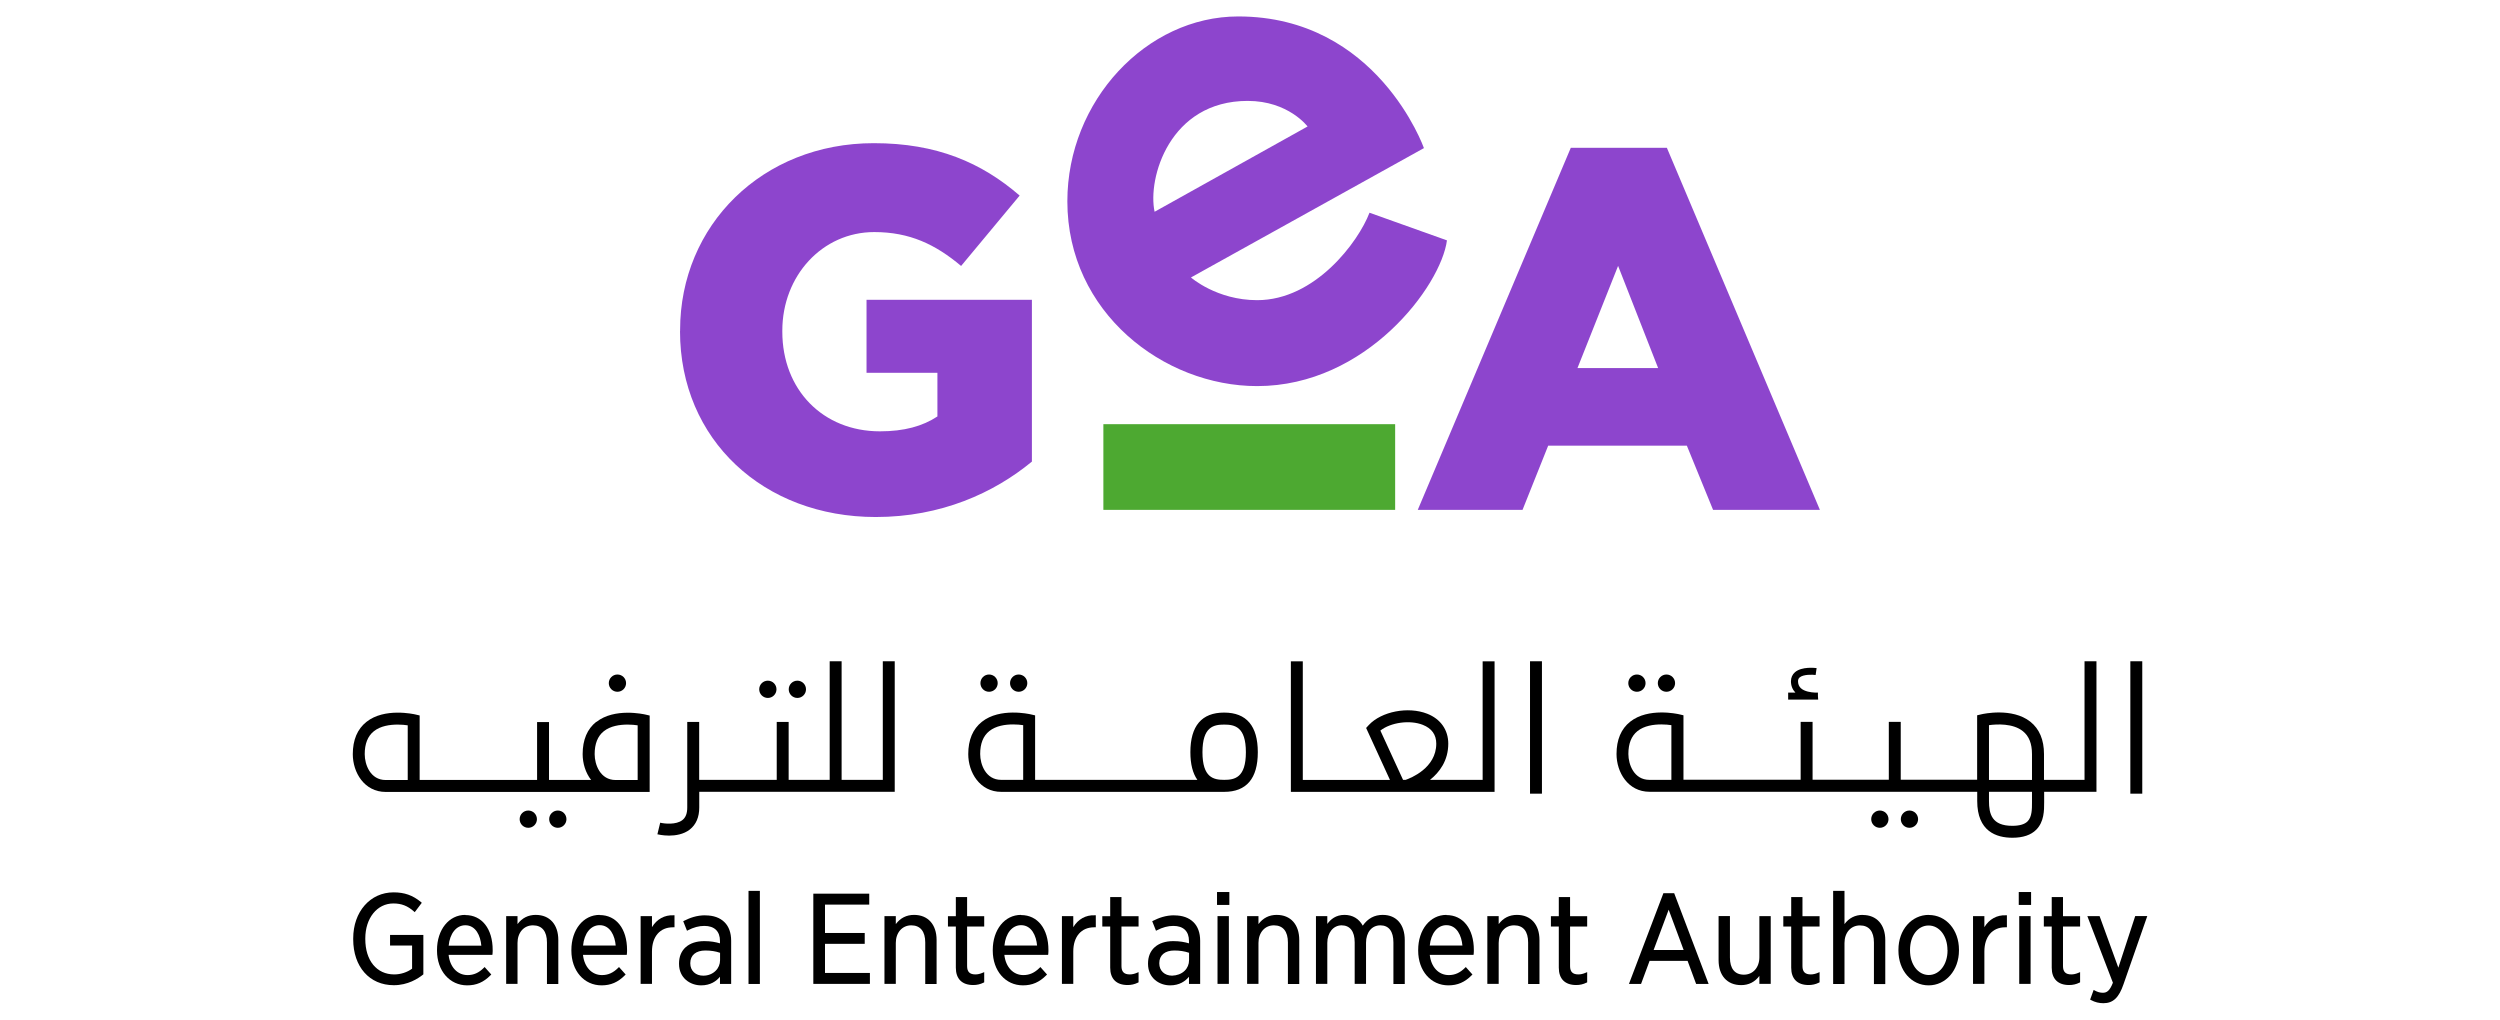<?xml version="1.0" encoding="UTF-8"?>
<svg xmlns="http://www.w3.org/2000/svg" id="Layer_1" data-name="Layer 1" viewBox="0 0 304 124">
  <defs>
    <style>
      .cls-1, .cls-2, .cls-3 {
        stroke-width: 0px;
      }

      .cls-2 {
        fill: #4da931;
      }

      .cls-3 {
        fill: #8d45cd;
      }
    </style>
  </defs>
  <path class="cls-1" d="m72.51,87.77c-1.1.87-1.66,2.19-1.66,3.93,0,1.12.35,2.27,1.03,3.14h-5.12v-7.04h-1.45v7.04h-14.28v-7.84l-.56-.13c-.15-.03-3.71-.84-5.91.91-1.1.87-1.66,2.19-1.66,3.93,0,2.22,1.4,4.59,4.01,4.59h32.09v-9.29l-.56-.13c-.16-.03-3.71-.84-5.92.91m-22.94,7.06h-2.68c-1.87,0-2.55-1.88-2.55-3.14s.36-2.19,1.11-2.79c.81-.65,1.95-.81,2.9-.81.47,0,.91.04,1.22.09v6.65h0Zm25.28,0c-1.87,0-2.55-1.88-2.55-3.14s.36-2.19,1.11-2.79c.81-.65,1.95-.81,2.9-.81.47,0,.9.04,1.22.09v6.65h-2.68Z"></path>
  <path class="cls-1" d="m107.33,94.83h-4.99v-14.42h-1.45v14.42h-4.99v-7.04h-1.45v7.04h-9.43v-7.04h-1.45v10.4c0,.72-.19,1.22-.59,1.53-.77.61-2.21.44-2.7.32l-.34,1.41s.65.16,1.42.16,1.77-.15,2.52-.74c.76-.6,1.15-1.5,1.15-2.68v-1.91h23.77v-15.87h-1.45v14.42h0Z"></path>
  <path class="cls-1" d="m148.85,86.65c-2.72,0-4.1,1.62-4.1,4.82,0,1.45.29,2.57.85,3.36h-19.73v-7.84l-.56-.13c-.15-.03-3.71-.84-5.91.91-1.1.87-1.66,2.19-1.66,3.93,0,2.22,1.4,4.59,4.01,4.59h27.11c2.71,0,4.09-1.62,4.09-4.82,0-3.2-1.38-4.82-4.09-4.82m-24.44,8.18h-2.68c-1.87,0-2.55-1.88-2.55-3.14s.36-2.19,1.11-2.79c.81-.65,1.95-.81,2.9-.81.47,0,.9.04,1.22.09v6.65h0Zm24.44,0c-1.28,0-2.64-.26-2.64-3.36s1.36-3.36,2.64-3.36,2.64.26,2.64,3.36-1.36,3.36-2.64,3.36"></path>
  <path class="cls-1" d="m180.28,94.83h-6.39c1.14-.91,2.22-2.32,2.22-4.4,0-1.67-.93-3-2.56-3.64-2.31-.91-5.56-.28-7.1,1.37l-.33.36,2.9,6.32h-10.6v-14.42h-1.45v15.87h24.77v-15.87h-1.45v14.42h0Zm-12.42-6c1.26-.98,3.57-1.31,5.15-.69,1.09.43,1.64,1.2,1.64,2.29,0,2.98-3.13,4.19-3.72,4.4h-.32l-2.76-6Z"></path>
  <rect class="cls-1" x="186.05" y="80.41" width="1.45" height="16.1"></rect>
  <rect class="cls-1" x="259.05" y="80.41" width="1.45" height="16.1"></rect>
  <path class="cls-1" d="m253.45,94.83h-4.9v-3.14c0-1.73-.56-3.05-1.66-3.93-2.21-1.75-5.77-.94-5.91-.91l-.56.13v7.84h-9.29v-7.04h-1.45v7.04h-9.27v-7.04h-1.45v7.04h-14.25v-7.84l-.56-.13c-.15-.03-3.71-.84-5.92.91-1.1.87-1.66,2.19-1.66,3.93,0,2.22,1.4,4.59,4.01,4.59h39.85v1.12c0,3.7,2.33,4.47,4.28,4.47,1.28,0,2.26-.33,2.9-.98.96-.97.96-2.34.96-3.34v-1.27h6.36v-15.87h-1.45v14.42h-.01Zm-50.21,0h-2.68c-1.87,0-2.55-1.88-2.55-3.14s.36-2.19,1.11-2.79c.81-.65,1.95-.81,2.9-.81.47,0,.9.04,1.22.09v6.65Zm38.62-6.65c.95-.13,2.91-.24,4.12.73.74.59,1.11,1.5,1.11,2.79v3.14h-5.23v-6.65h0Zm5.23,9.38c0,.83,0,1.77-.53,2.31-.36.37-.99.55-1.87.55-2.49,0-2.83-1.45-2.83-3.02v-1.12h5.23v1.28h0Z"></path>
  <path class="cls-1" d="m64.24,98.56c-.58,0-1.05.47-1.05,1.05s.47,1.05,1.05,1.05,1.05-.47,1.05-1.05-.47-1.05-1.05-1.05"></path>
  <path class="cls-1" d="m67.83,98.56c-.58,0-1.05.47-1.05,1.05s.47,1.05,1.05,1.05,1.05-.47,1.05-1.05c0-.58-.47-1.05-1.05-1.05"></path>
  <path class="cls-1" d="m228.59,98.56c-.58,0-1.05.47-1.05,1.05s.47,1.05,1.05,1.05,1.05-.47,1.05-1.05-.47-1.05-1.05-1.05"></path>
  <path class="cls-1" d="m232.19,98.56c-.58,0-1.05.47-1.05,1.05s.47,1.05,1.05,1.05,1.05-.47,1.05-1.05c0-.58-.47-1.05-1.05-1.05"></path>
  <path class="cls-1" d="m93.37,84.87c.58,0,1.05-.47,1.05-1.05s-.47-1.05-1.05-1.05-1.05.47-1.05,1.05.47,1.05,1.05,1.05"></path>
  <path class="cls-1" d="m96.96,84.87c.58,0,1.05-.47,1.05-1.05s-.47-1.05-1.05-1.05-1.05.47-1.05,1.05c0,.58.47,1.05,1.05,1.05"></path>
  <path class="cls-1" d="m120.27,84.12c.58,0,1.05-.47,1.05-1.05s-.47-1.05-1.05-1.05-1.05.47-1.05,1.05c0,.58.47,1.05,1.05,1.05"></path>
  <path class="cls-1" d="m75.08,84.12c.58,0,1.05-.47,1.05-1.05s-.47-1.05-1.05-1.05-1.05.47-1.05,1.05c0,.58.47,1.05,1.05,1.05"></path>
  <path class="cls-1" d="m123.87,84.12c.58,0,1.05-.47,1.05-1.05s-.47-1.05-1.05-1.05-1.05.47-1.05,1.05.47,1.05,1.05,1.05"></path>
  <path class="cls-1" d="m199.05,84.12c.58,0,1.05-.47,1.05-1.05s-.47-1.05-1.05-1.05-1.05.47-1.05,1.05c0,.58.47,1.05,1.05,1.05"></path>
  <path class="cls-1" d="m202.64,84.12c.58,0,1.05-.47,1.05-1.05s-.47-1.05-1.05-1.05-1.05.47-1.05,1.05.47,1.05,1.05,1.05"></path>
  <path class="cls-1" d="m220.88,85.07c.12,0,.19,0,.21,0l-.03-.43v-.42h-.34c-.5-.02-1.3-.13-1.74-.54-.22-.21-.34-.49-.34-.84,0-.2.06-.34.19-.46.46-.4,1.59-.35,1.95-.3l.12-.84c-.18-.02-1.79-.22-2.63.5-.32.28-.49.66-.49,1.1,0,.55.19,1.01.54,1.38h-.88v.85h3.23c.08,0,.14,0,.2,0"></path>
  <path class="cls-1" d="m47.44,114.98h2.67v2.81c-.59.44-1.39.7-2.17.7-2.14,0-3.52-1.69-3.52-4.3v-.08c0-2.46,1.43-4.25,3.41-4.25.99,0,1.73.29,2.49.96l.11.1.86-1.14-.1-.09c-1.01-.83-2.01-1.18-3.33-1.18-2.84,0-4.91,2.35-4.91,5.6v.11c0,3.34,1.98,5.58,4.94,5.58,1.71,0,2.95-.81,3.54-1.28l.05-.04v-4.79h-4.05v1.31h0Z"></path>
  <path class="cls-1" d="m56.57,111.25c-1.98,0-3.43,1.8-3.43,4.27v.08c0,2.45,1.54,4.22,3.67,4.22,1.12,0,2-.38,2.84-1.23l.09-.09-.81-.91-.1.1c-.6.6-1.22.88-1.97.88-1.24,0-2.15-.98-2.31-2.46h5.32l.02-.12c.02-.15.02-.36.02-.47,0-2.58-1.31-4.25-3.33-4.25m0,1.24c1.29,0,1.85,1.3,1.95,2.48h-3.97c.14-1.49.94-2.48,2.02-2.48"></path>
  <path class="cls-1" d="m65.15,111.25c-.92,0-1.67.38-2.22,1.12v-.97h-1.38v8.24h1.38v-4.98c0-1.26.77-2.14,1.88-2.14s1.7.74,1.7,2.08v5.05h1.38v-5.35c0-1.88-1.05-3.05-2.74-3.05"></path>
  <path class="cls-1" d="m72.91,111.25c-1.98,0-3.43,1.8-3.43,4.27v.08c0,2.45,1.54,4.22,3.67,4.22,1.12,0,2-.38,2.84-1.23l.09-.09-.81-.91-.1.1c-.6.6-1.22.88-1.97.88-1.24,0-2.15-.98-2.31-2.46h5.32l.02-.12c.02-.15.02-.36.02-.47,0-2.58-1.31-4.25-3.33-4.25m-2.02,3.71c.14-1.49.94-2.48,2.02-2.48,1.29,0,1.85,1.3,1.95,2.48h-3.97Z"></path>
  <path class="cls-1" d="m79.28,112.73v-1.33h-1.38v8.24h1.38v-3.93c0-1.82.97-2.95,2.54-2.95h.2v-1.46h-.13c-1.07-.05-2.02.47-2.6,1.43"></path>
  <path class="cls-1" d="m85.77,111.3c-1.08,0-1.91.33-2.57.66l-.12.06.46,1.16.14-.07c.65-.34,1.31-.52,1.97-.52,1.22,0,1.9.65,1.9,1.83v.29c-.51-.15-1.11-.27-1.91-.27-1.9,0-3.07,1.04-3.07,2.71v.06c0,1.72,1.36,2.61,2.69,2.61,1.13,0,1.85-.51,2.29-1.05v.88h1.36v-5.26c0-.95-.28-1.73-.81-2.25-.55-.55-1.34-.83-2.33-.83m1.79,4.55v.9c0,.49-.19.95-.54,1.29-.38.38-.91.59-1.49.59-.93.02-1.59-.6-1.59-1.48v-.05c0-.96.69-1.53,1.83-1.53.64,0,1.25.09,1.79.28"></path>
  <rect class="cls-1" x="91.02" y="108.33" width="1.38" height="11.32"></rect>
  <polygon class="cls-1" points="100.32 114.77 105.15 114.77 105.15 113.45 100.32 113.45 100.32 110 105.7 110 105.7 108.67 98.9 108.67 98.9 119.64 105.78 119.64 105.78 118.31 100.32 118.31 100.32 114.77"></polygon>
  <path class="cls-1" d="m111.15,111.25c-.92,0-1.67.38-2.22,1.12v-.97h-1.38v8.24h1.38v-4.98c0-1.26.78-2.14,1.88-2.14s1.7.74,1.7,2.08v5.05h1.38v-5.35c0-1.88-1.05-3.05-2.74-3.05"></path>
  <path class="cls-1" d="m117.61,109.08h-1.38v2.33h-.96v1.26h.96v5c0,1.36.75,2.11,2.12,2.11.44,0,.84-.09,1.25-.29l.08-.04v-1.24l-.19.08c-.32.14-.61.2-.88.2-.69,0-1.01-.32-1.01-1.01v-4.81h2.08v-1.26h-2.08v-2.33h0Z"></path>
  <path class="cls-1" d="m124.15,111.25c-1.98,0-3.43,1.8-3.43,4.27v.08c0,2.45,1.54,4.22,3.67,4.22,1.12,0,2-.38,2.84-1.23l.09-.09-.81-.91-.1.1c-.6.6-1.22.88-1.97.88-1.24,0-2.15-.98-2.31-2.46h5.32l.02-.12c.02-.15.02-.36.02-.47,0-2.58-1.31-4.25-3.33-4.25m-2.02,3.71c.14-1.49.94-2.48,2.02-2.48,1.29,0,1.85,1.3,1.95,2.48h-3.97Z"></path>
  <path class="cls-1" d="m130.51,112.73v-1.33h-1.38v8.24h1.38v-3.93c0-1.82.97-2.95,2.54-2.95h.2v-1.46h-.13c-1.08-.05-2.02.47-2.6,1.43"></path>
  <path class="cls-1" d="m136.38,109.08h-1.38v2.33h-.96v1.26h.96v5c0,1.36.75,2.11,2.12,2.11.44,0,.84-.09,1.25-.29l.08-.04v-1.24l-.19.08c-.32.14-.61.2-.88.2-.69,0-1.01-.32-1.01-1.01v-4.81h2.08v-1.26h-2.08v-2.33h0Z"></path>
  <path class="cls-1" d="m142.8,111.3c-1.08,0-1.91.33-2.57.66l-.12.06.46,1.16.14-.07c.65-.34,1.31-.52,1.97-.52,1.22,0,1.9.65,1.9,1.83v.29c-.51-.15-1.11-.27-1.91-.27-1.9,0-3.07,1.04-3.07,2.71v.06c0,1.72,1.36,2.61,2.69,2.61,1.13,0,1.85-.51,2.29-1.05v.88h1.36v-5.26c0-.95-.28-1.73-.81-2.25-.56-.55-1.34-.83-2.33-.83m1.79,4.55v.9c0,.49-.19.95-.54,1.29-.39.38-.94.57-1.52.59-.92,0-1.56-.61-1.56-1.48v-.05c0-.96.69-1.53,1.83-1.53.64,0,1.25.09,1.79.28"></path>
  <rect class="cls-1" x="148.05" y="111.4" width="1.38" height="8.24"></rect>
  <rect class="cls-1" x="147.99" y="108.47" width="1.5" height="1.57"></rect>
  <path class="cls-1" d="m155.25,111.25c-.92,0-1.67.38-2.22,1.12v-.97h-1.38v8.24h1.38v-4.98c0-1.26.77-2.14,1.88-2.14s1.7.74,1.7,2.08v5.05h1.38v-5.35c0-1.88-1.05-3.05-2.74-3.05"></path>
  <path class="cls-1" d="m168.14,111.25c-1.01,0-1.81.43-2.43,1.31-.46-.85-1.24-1.31-2.22-1.31-1.06,0-1.69.55-2.09,1.1v-.95h-1.38v8.24h1.38v-4.98c0-1.24.73-2.14,1.74-2.14s1.59.73,1.59,2.06v5.06h1.38v-5c0-1.27.7-2.12,1.74-2.12s1.59.74,1.59,2.08v5.05h1.38v-5.34c0-1.89-1.02-3.06-2.67-3.06"></path>
  <path class="cls-1" d="m175.88,111.25c-1.98,0-3.43,1.8-3.43,4.27v.08c0,2.45,1.54,4.22,3.67,4.22,1.12,0,2-.38,2.84-1.23l.09-.09-.81-.91-.1.1c-.6.6-1.22.88-1.97.88-1.24,0-2.15-.98-2.31-2.46h5.32l.02-.12c.02-.15.02-.36.02-.47,0-2.58-1.31-4.25-3.34-4.25m-2.02,3.71c.14-1.49.94-2.48,2.02-2.48,1.29,0,1.85,1.3,1.95,2.48h-3.97Z"></path>
  <path class="cls-1" d="m184.46,111.25c-.92,0-1.67.38-2.22,1.12v-.97h-1.38v8.24h1.38v-4.98c0-1.26.77-2.14,1.88-2.14s1.7.74,1.7,2.08v5.05h1.38v-5.35c0-1.88-1.05-3.05-2.74-3.05"></path>
  <path class="cls-1" d="m190.93,109.08h-1.38v2.33h-.96v1.26h.96v5c0,1.36.75,2.11,2.12,2.11.44,0,.84-.09,1.25-.29l.08-.04v-1.24l-.19.08c-.32.14-.61.2-.88.2-.69,0-1.01-.32-1.01-1.01v-4.81h2.08v-1.26h-2.08v-2.33h0Z"></path>
  <path class="cls-1" d="m202.27,108.61l-4.12,10.85-.07.19h1.47l1.04-2.81h4.62l1.04,2.81h1.52l-4.19-11.04h-1.32Zm2.46,6.91h-3.65l1.83-4.9,1.82,4.9Z"></path>
  <path class="cls-1" d="m213.94,116.4c0,1.25-.77,2.12-1.88,2.12s-1.7-.74-1.7-2.08v-5.05h-1.38v5.37c0,1.87,1.05,3.03,2.74,3.03.93,0,1.67-.38,2.22-1.12v.97h1.38v-8.24h-1.38v5h0Z"></path>
  <path class="cls-1" d="m219.19,109.08h-1.38v2.33h-.96v1.26h.96v5c0,1.36.75,2.11,2.12,2.11.44,0,.85-.09,1.25-.29l.08-.04v-1.24l-.19.08c-.32.14-.61.2-.88.2-.69,0-1.01-.32-1.01-1.01v-4.81h2.08v-1.26h-2.08v-2.33h0Z"></path>
  <path class="cls-1" d="m226.51,111.25c-.92,0-1.67.38-2.22,1.12v-4.04h-1.38v11.32h1.38v-4.98c0-1.26.77-2.14,1.88-2.14s1.7.74,1.7,2.08v5.05h1.38v-5.35c0-1.88-1.05-3.05-2.74-3.05"></path>
  <path class="cls-1" d="m234.54,111.25c-2.1,0-3.69,1.82-3.69,4.24v.11c0,2.41,1.58,4.22,3.67,4.22s3.69-1.83,3.69-4.25v-.09c0-2.41-1.57-4.22-3.67-4.22m2.28,4.25v.08c0,1.69-.98,2.97-2.28,2.97s-2.28-1.28-2.28-2.98v-.08c0-1.72.95-2.96,2.26-2.96,1.31,0,2.29,1.28,2.29,2.98"></path>
  <path class="cls-1" d="m241.3,112.73v-1.33h-1.38v8.24h1.38v-3.93c0-1.82.97-2.95,2.54-2.95h.2v-1.46h-.13c-1.07-.05-2.02.47-2.6,1.43"></path>
  <rect class="cls-1" x="245.48" y="108.47" width="1.5" height="1.57"></rect>
  <rect class="cls-1" x="245.54" y="111.4" width="1.38" height="8.24"></rect>
  <path class="cls-1" d="m250.87,109.08h-1.38v2.33h-.96v1.26h.96v5c0,1.36.75,2.11,2.12,2.11.44,0,.85-.09,1.25-.29l.08-.04v-1.24l-.19.08c-.32.14-.61.2-.88.2-.69,0-1.01-.32-1.01-1.01v-4.81h2.08v-1.26h-2.08v-2.33h0Z"></path>
  <path class="cls-1" d="m259.64,111.4l-2.05,6.27-2.28-6.27h-1.49l3.11,8.1c-.4,1.02-.76,1.22-1.23,1.22-.33,0-.64-.09-.97-.27l-.14-.08-.43,1.18.11.06c.48.26.98.38,1.5.38,1.18,0,1.89-.67,2.45-2.31l2.89-8.29h-1.47Z"></path>
  <path class="cls-3" d="m191.01,17.97h11.68l18.61,44.03h-12.99l-3.19-7.81h-16.86l-3.12,7.81h-12.74l18.61-44.03Zm10.62,26.79l-4.87-12.43-4.94,12.43h9.81Z"></path>
  <path class="cls-3" d="m82.7,40.26v-.12c0-12.74,9.99-22.73,23.55-22.73,7.68,0,13.11,2.37,17.74,6.37l-7.12,8.56c-3.12-2.62-6.25-4.12-10.56-4.12-6.31,0-11.18,5.31-11.18,11.99v.12c0,7.06,4.93,12.12,11.87,12.12,2.94,0,5.19-.62,6.99-1.81v-5.31h-8.62v-8.87h20.11v19.67c-4.62,3.81-11.05,6.74-18.99,6.74-13.61,0-23.8-9.37-23.8-22.61"></path>
  <rect class="cls-2" x="134.17" y="51.58" width="35.48" height="10.42"></rect>
  <path class="cls-3" d="m166.53,25.87c-1.35,3.54-6.6,10.63-13.66,10.63-4.92,0-8.05-2.76-8.05-2.76l28.33-15.73s-5.65-16.01-22.58-16.01c-11.17,0-20.78,10.27-20.78,22.48,0,13.54,11.74,22.47,23.08,22.47,13.28,0,22.35-12.18,23.08-17.72l-9.41-3.36Zm-14.81-13.6c4.96,0,7.28,3.11,7.28,3.11l-18.6,10.37c-.88-4.04,1.8-13.48,11.32-13.48"></path>
</svg>
